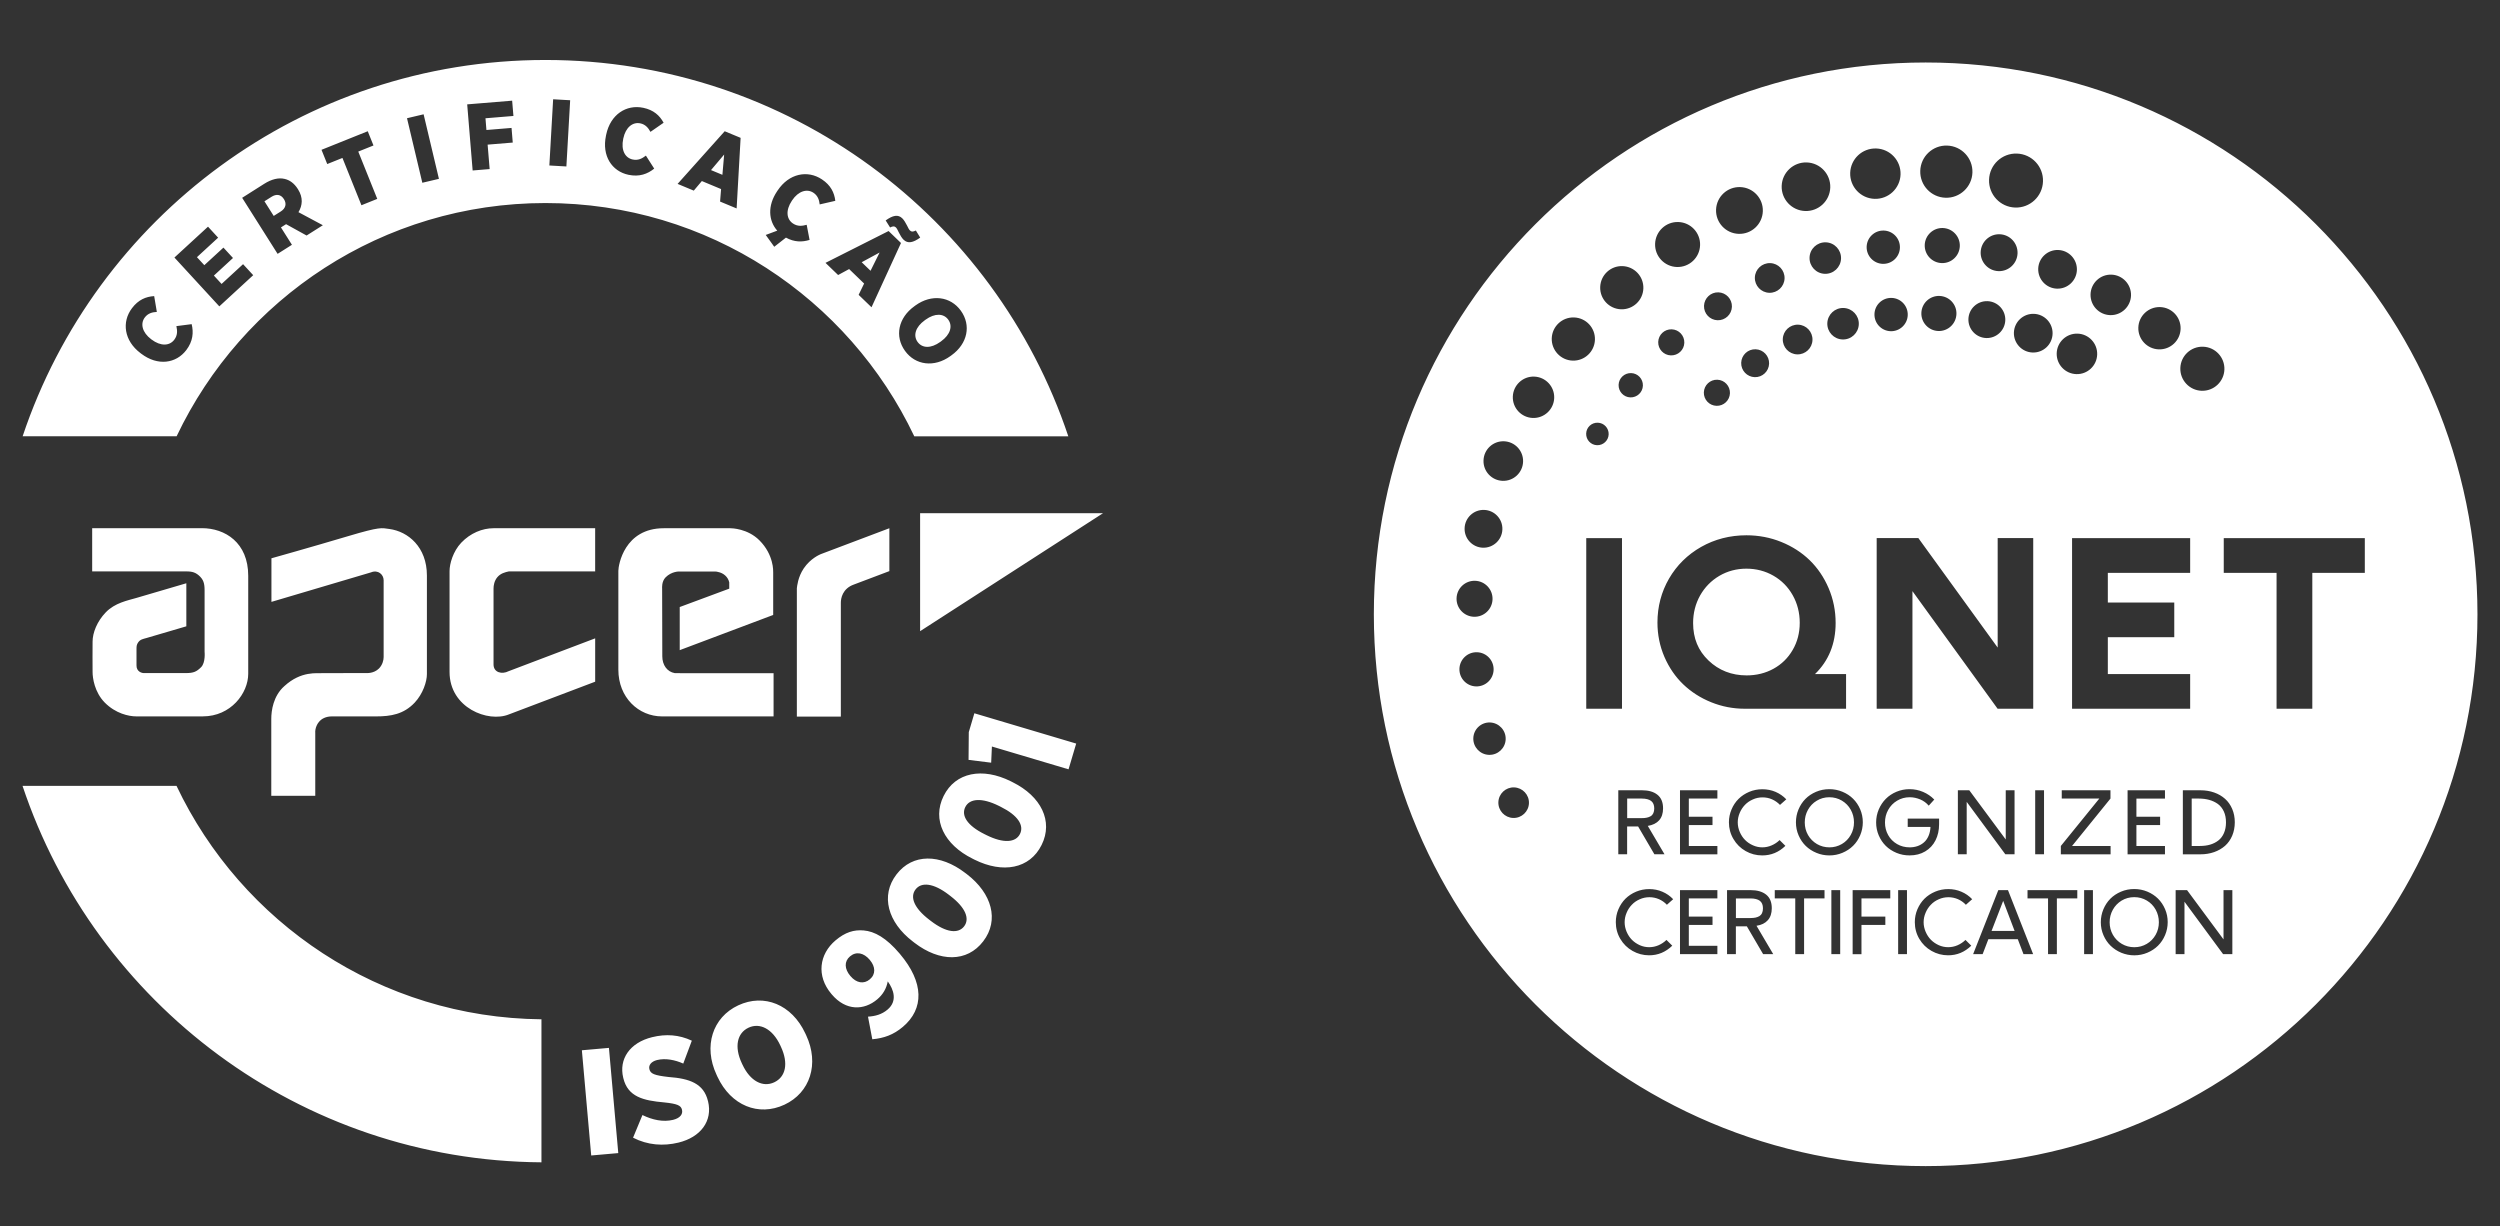 <?xml version="1.0" encoding="utf-8"?>
<!-- Generator: Adobe Illustrator 14.0.0, SVG Export Plug-In . SVG Version: 6.00 Build 43363)  -->
<!DOCTYPE svg PUBLIC "-//W3C//DTD SVG 1.1//EN" "http://www.w3.org/Graphics/SVG/1.1/DTD/svg11.dtd">
<svg version="1.1" id="Layer_1" xmlns="http://www.w3.org/2000/svg" xmlns:xlink="http://www.w3.org/1999/xlink" x="0px" y="0px"
	 width="118.334px" height="58.035px" viewBox="0 0 118.334 58.035" enable-background="new 0 0 118.334 58.035"
	 xml:space="preserve">
<rect x="0" y="0" width="118.334" height="58.035" fill="#333333" stroke="none"/>
<path fill="#FFFFFF" d="M13.442,9.43l-0.005-0.007c-0.144-0.228-0.36-0.25-0.587-0.106l-0.333,0.211l0.439,0.693l0.337-0.213
	C13.524,9.861,13.576,9.643,13.442,9.43z M94.268,44.063h1.09l-0.54-1.422L94.268,44.063z M101.615,42.625
	c-0.18-0.107-0.377-0.16-0.595-0.16c-0.217,0-0.415,0.055-0.595,0.162c-0.179,0.109-0.318,0.254-0.418,0.436
	c-0.101,0.182-0.15,0.379-0.15,0.592c0,0.217,0.052,0.414,0.155,0.596c0.104,0.18,0.244,0.322,0.424,0.428
	c0.179,0.104,0.375,0.156,0.588,0.156c0.215,0,0.411-0.053,0.59-0.158s0.318-0.248,0.421-0.43c0.102-0.18,0.152-0.379,0.152-0.594
	s-0.051-0.414-0.151-0.596C101.935,42.875,101.794,42.73,101.615,42.625z M43.432,16.184c0.221,0.306,0.633,0.318,1.073,0.001
	l0.04-0.029c0.44-0.317,0.558-0.722,0.34-1.024c-0.217-0.302-0.632-0.318-1.073-0.001l-0.04,0.029
	C43.332,15.477,43.214,15.881,43.432,16.184z M82.675,31.969c0.462,0,0.891-0.105,1.272-0.315c0.38-0.208,0.686-0.507,0.906-0.888
	c0.223-0.38,0.335-0.813,0.335-1.287c0-0.475-0.112-0.914-0.333-1.306c-0.22-0.391-0.526-0.701-0.911-0.922s-0.815-0.334-1.28-0.334
	c-0.467,0-0.898,0.115-1.283,0.341c-0.385,0.227-0.69,0.54-0.91,0.93c-0.219,0.392-0.33,0.83-0.33,1.301
	c0,0.726,0.239,1.307,0.731,1.777C81.36,31.732,81.966,31.969,82.675,31.969z M41.206,12.817l0.429-0.864l-0.848,0.459
	L41.206,12.817z M91.148,2.958c-14.426,0-26.119,11.694-26.119,26.119s11.693,26.119,26.119,26.119
	c14.425,0,26.119-11.693,26.119-26.119S105.573,2.958,91.148,2.958z M104.28,16.411c0.576,0.019,1.027,0.501,1.009,1.077
	s-0.501,1.028-1.077,1.009c-0.576-0.019-1.027-0.501-1.009-1.077S103.704,16.392,104.28,16.411z M102.916,28.52v1.64h-3.145v1.747
	h3.897v1.64h-5.59v-8.076h5.59v1.645h-3.897v1.404H102.916z M102.246,38.658v0.395h-1.122v0.99h1.352v0.395h-1.77v-3.031h1.77v0.393
	h-1.352v0.859H102.246z M97.59,37.799v-0.393h2.306v0.393l-1.818,2.244h1.824v0.395h-2.355v-0.395l1.821-2.244H97.59z
	 M102.248,14.535c0.553,0.019,0.986,0.48,0.968,1.034c-0.018,0.552-0.48,0.986-1.033,0.968c-0.552-0.018-0.985-0.48-0.968-1.033
	S101.695,14.518,102.248,14.535z M99.942,13c0.528,0.017,0.943,0.46,0.927,0.989c-0.018,0.529-0.46,0.944-0.989,0.927
	s-0.944-0.46-0.927-0.989C98.97,13.398,99.413,12.982,99.942,13z M99.267,16.781c-0.017,0.53-0.46,0.944-0.988,0.927
	c-0.53-0.017-0.945-0.46-0.928-0.989c0.018-0.529,0.46-0.944,0.989-0.927S99.284,16.252,99.267,16.781z M97.421,11.833
	c0.506,0.017,0.902,0.439,0.886,0.945c-0.016,0.505-0.439,0.902-0.945,0.885c-0.505-0.016-0.901-0.439-0.886-0.945
	C96.492,12.214,96.916,11.817,97.421,11.833z M96.211,16.686c-0.505-0.017-0.901-0.439-0.886-0.945
	c0.017-0.505,0.44-0.902,0.945-0.886c0.506,0.017,0.902,0.44,0.886,0.945C97.14,16.306,96.717,16.702,96.211,16.686z M96.751,37.406
	v3.031h-0.418v-3.031H96.751z M95.467,7.269c0.706,0.023,1.259,0.613,1.235,1.319c-0.022,0.706-0.613,1.259-1.318,1.236
	s-1.259-0.614-1.235-1.319C94.171,7.799,94.762,7.246,95.467,7.269z M94.653,11.088c0.482,0.016,0.86,0.419,0.845,0.901
	c-0.016,0.482-0.419,0.86-0.901,0.845c-0.482-0.016-0.86-0.419-0.845-0.901C93.769,11.451,94.172,11.072,94.653,11.088z
	 M94.073,14.255c0.482,0.016,0.86,0.419,0.845,0.901c-0.016,0.482-0.42,0.86-0.901,0.845c-0.482-0.016-0.86-0.419-0.845-0.901
	C93.188,14.618,93.591,14.24,94.073,14.255z M92.167,6.891c0.682,0.022,1.217,0.593,1.195,1.275
	c-0.022,0.682-0.594,1.216-1.275,1.194s-1.217-0.593-1.194-1.275C90.914,7.403,91.485,6.868,92.167,6.891z M91.908,12.453
	c-0.459-0.015-0.818-0.399-0.804-0.857c0.016-0.458,0.399-0.818,0.857-0.803c0.459,0.015,0.818,0.398,0.804,0.857
	C92.75,12.108,92.367,12.468,91.908,12.453z M92.605,14.864c-0.015,0.459-0.398,0.819-0.857,0.804
	c-0.458-0.015-0.818-0.399-0.803-0.857c0.015-0.458,0.398-0.818,0.857-0.803C92.261,14.022,92.621,14.406,92.605,14.864z
	 M94.557,30.652v-5.182h1.683v8.076h-1.687l-4.03-5.565v5.565H88.83v-8.076h1.973L94.557,30.652z M95.356,37.406v3.031H94.92
	l-1.829-2.482v2.482h-0.418v-3.031h0.54l1.726,2.33v-2.33H95.356z M90.3,14.915c-0.014,0.435-0.378,0.776-0.813,0.762
	c-0.435-0.015-0.776-0.379-0.762-0.814s0.378-0.776,0.813-0.762C89.973,14.115,90.314,14.479,90.3,14.915z M88.355,11.676
	c0.015-0.435,0.378-0.777,0.813-0.763c0.436,0.015,0.776,0.378,0.762,0.814c-0.014,0.435-0.378,0.776-0.813,0.762
	C88.683,12.475,88.341,12.11,88.355,11.676z M88.807,7.028c0.658,0.021,1.175,0.573,1.153,1.231s-0.572,1.175-1.23,1.153
	c-0.659-0.021-1.175-0.572-1.154-1.231C87.598,7.523,88.148,7.007,88.807,7.028z M87.984,15.347
	c-0.014,0.412-0.357,0.735-0.77,0.721c-0.411-0.013-0.734-0.357-0.721-0.769c0.014-0.412,0.357-0.735,0.77-0.721
	S87.998,14.936,87.984,15.347z M87.143,12.24c-0.014,0.412-0.357,0.734-0.77,0.721c-0.411-0.014-0.734-0.358-0.721-0.77
	s0.357-0.734,0.77-0.721C86.834,11.484,87.156,11.829,87.143,12.24z M85.791,16.094c-0.012,0.388-0.337,0.692-0.725,0.68
	c-0.389-0.013-0.692-0.337-0.68-0.726s0.338-0.692,0.726-0.68S85.805,15.706,85.791,16.094z M85.521,7.689
	c0.635,0.021,1.133,0.552,1.112,1.187c-0.021,0.635-0.552,1.133-1.188,1.112c-0.635-0.021-1.133-0.552-1.112-1.187
	C84.354,8.167,84.886,7.668,85.521,7.689z M84.47,13.179c-0.013,0.388-0.337,0.692-0.726,0.68c-0.388-0.013-0.692-0.337-0.68-0.725
	c0.013-0.388,0.338-0.692,0.726-0.68S84.482,12.791,84.47,13.179z M83.738,17.214c-0.013,0.364-0.317,0.65-0.682,0.638
	c-0.364-0.012-0.65-0.317-0.639-0.681c0.012-0.365,0.317-0.651,0.682-0.639C83.464,16.544,83.75,16.85,83.738,17.214z M82.371,8.855
	c0.611,0.02,1.091,0.532,1.07,1.143c-0.02,0.611-0.531,1.091-1.143,1.071c-0.611-0.02-1.091-0.532-1.071-1.143
	C81.248,9.314,81.76,8.835,82.371,8.855z M81.339,13.838c0.364,0.012,0.65,0.317,0.639,0.682c-0.012,0.364-0.317,0.65-0.682,0.638
	s-0.65-0.317-0.639-0.682C80.67,14.112,80.975,13.826,81.339,13.838z M81.287,17.974c0.341,0.011,0.608,0.297,0.598,0.638
	c-0.012,0.341-0.297,0.608-0.638,0.597c-0.341-0.011-0.608-0.296-0.598-0.637C80.661,18.23,80.946,17.962,81.287,17.974z
	 M82.664,25.337c0.579,0,1.135,0.106,1.651,0.316c0.517,0.209,0.969,0.5,1.345,0.865c0.375,0.365,0.677,0.81,0.896,1.324
	c0.22,0.514,0.331,1.068,0.331,1.646c0,0.979-0.328,1.791-0.978,2.419h1.472v1.64h-4.798c-0.551,0-1.086-0.104-1.59-0.309
	c-0.503-0.203-0.946-0.488-1.318-0.844s-0.672-0.793-0.892-1.3c-0.219-0.507-0.33-1.054-0.33-1.627c0-0.752,0.185-1.452,0.549-2.081
	c0.365-0.629,0.876-1.133,1.52-1.499C81.164,25.523,81.886,25.337,82.664,25.337z M82.35,39.381c0.063,0.146,0.146,0.273,0.25,0.377
	c0.105,0.107,0.229,0.191,0.372,0.254c0.143,0.064,0.29,0.096,0.443,0.096c0.155,0,0.303-0.031,0.445-0.094
	c0.142-0.061,0.267-0.145,0.375-0.25l0.274,0.273c-0.312,0.303-0.676,0.453-1.095,0.453c-0.282,0-0.545-0.068-0.785-0.205
	c-0.242-0.137-0.435-0.326-0.577-0.568c-0.144-0.24-0.216-0.506-0.216-0.795c0-0.213,0.042-0.416,0.124-0.609s0.193-0.361,0.334-0.5
	s0.308-0.25,0.503-0.332s0.402-0.123,0.621-0.123c0.222,0,0.43,0.041,0.623,0.123c0.194,0.084,0.364,0.201,0.511,0.354l-0.298,0.264
	c-0.109-0.113-0.235-0.201-0.378-0.264s-0.293-0.092-0.45-0.092c-0.159,0-0.313,0.031-0.458,0.098
	c-0.146,0.064-0.271,0.15-0.374,0.258c-0.104,0.109-0.187,0.234-0.247,0.379c-0.062,0.146-0.093,0.295-0.093,0.449
	C82.255,39.082,82.286,39.234,82.35,39.381z M77.715,37.406c0.312,0,0.557,0.068,0.735,0.211c0.179,0.141,0.269,0.355,0.269,0.646
	c0,0.238-0.063,0.428-0.187,0.566s-0.303,0.227-0.536,0.264l0.792,1.344h-0.479l-0.771-1.318h-0.52v1.318h-0.418v-3.031H77.715z
	 M77.17,18.81c-0.317-0.01-0.566-0.276-0.556-0.594c0.011-0.317,0.276-0.566,0.594-0.556s0.566,0.276,0.556,0.594
	C77.754,18.571,77.487,18.82,77.17,18.81z M78.489,16.185c0.012-0.341,0.297-0.608,0.638-0.597c0.341,0.011,0.608,0.296,0.598,0.637
	s-0.297,0.608-0.638,0.597S78.479,16.526,78.489,16.185z M79.441,10.509c0.589,0.019,1.05,0.511,1.03,1.099s-0.511,1.049-1.099,1.03
	c-0.588-0.019-1.05-0.511-1.03-1.099C78.362,10.951,78.854,10.49,79.441,10.509z M76.798,12.596
	c0.564,0.019,1.007,0.491,0.988,1.055c-0.018,0.564-0.49,1.007-1.055,0.989s-1.007-0.491-0.988-1.055
	C75.762,13.02,76.233,12.577,76.798,12.596z M71.187,20.887c0.518,0.017,0.923,0.45,0.906,0.967
	c-0.017,0.517-0.45,0.923-0.967,0.906c-0.518-0.017-0.924-0.45-0.906-0.967C70.236,21.275,70.669,20.87,71.187,20.887z
	 M70.249,24.136c0.493,0.016,0.881,0.429,0.864,0.923c-0.016,0.494-0.43,0.881-0.923,0.866c-0.494-0.016-0.882-0.43-0.865-0.923
	C69.341,24.507,69.755,24.12,70.249,24.136z M69.823,27.491c0.471,0.015,0.839,0.409,0.824,0.879
	c-0.016,0.47-0.409,0.839-0.88,0.824c-0.47-0.016-0.839-0.409-0.823-0.879C68.959,27.845,69.353,27.476,69.823,27.491z
	 M69.08,31.654c0.015-0.446,0.389-0.797,0.835-0.781c0.447,0.014,0.797,0.388,0.783,0.834c-0.015,0.447-0.389,0.797-0.836,0.783
	C69.416,32.477,69.065,32.102,69.08,31.654z M69.737,34.939c0.014-0.424,0.368-0.756,0.791-0.742
	c0.423,0.016,0.755,0.369,0.741,0.793c-0.014,0.422-0.368,0.754-0.791,0.74S69.724,35.363,69.737,34.939z M71.623,38.717
	c-0.399-0.014-0.713-0.348-0.7-0.748c0.013-0.398,0.348-0.713,0.747-0.699s0.714,0.348,0.701,0.748
	C72.357,38.416,72.023,38.73,71.623,38.717z M72.555,19.784c-0.541-0.018-0.966-0.47-0.948-1.011
	c0.019-0.541,0.471-0.965,1.012-0.947s0.965,0.47,0.947,1.011C73.548,19.377,73.095,19.801,72.555,19.784z M73.45,16.014
	c0.019-0.564,0.491-1.007,1.055-0.988c0.565,0.019,1.008,0.49,0.989,1.055c-0.019,0.565-0.491,1.007-1.055,0.989
	C73.875,17.051,73.432,16.578,73.45,16.014z M75.629,20.008c0.294,0.009,0.524,0.255,0.515,0.55c-0.01,0.293-0.256,0.524-0.55,0.515
	s-0.524-0.256-0.515-0.55S75.334,19.998,75.629,20.008z M75.083,25.471h1.692v8.076h-1.692V25.471z M76.995,44.107
	c0.063,0.146,0.146,0.273,0.251,0.379s0.229,0.189,0.371,0.254c0.143,0.063,0.29,0.094,0.443,0.094c0.155,0,0.304-0.031,0.445-0.092
	c0.142-0.063,0.267-0.146,0.375-0.252l0.274,0.273c-0.312,0.303-0.676,0.455-1.095,0.455c-0.282,0-0.544-0.07-0.785-0.207
	c-0.242-0.137-0.434-0.326-0.577-0.566c-0.144-0.242-0.215-0.508-0.215-0.797c0-0.213,0.041-0.416,0.123-0.609
	c0.083-0.193,0.194-0.359,0.334-0.5c0.141-0.139,0.309-0.25,0.504-0.332s0.402-0.123,0.62-0.123c0.222,0,0.43,0.041,0.623,0.125
	c0.194,0.082,0.364,0.199,0.511,0.354L78.9,42.826c-0.108-0.115-0.235-0.203-0.378-0.266c-0.143-0.061-0.292-0.092-0.449-0.092
	c-0.16,0-0.313,0.033-0.459,0.098c-0.146,0.064-0.271,0.15-0.374,0.26c-0.104,0.107-0.187,0.232-0.247,0.379
	c-0.062,0.145-0.093,0.293-0.093,0.449S76.933,43.961,76.995,44.107z M79.52,37.406h1.77v0.393h-1.352v0.859h1.121v0.395h-1.121
	v0.99h1.352v0.395h-1.77V37.406z M81.29,42.525h-1.352v0.861h1.122v0.393h-1.122v0.99h1.352v0.395h-1.77v-3.031h1.77V42.525z
	 M83.456,45.164l-0.771-1.318h-0.52v1.318h-0.418v-3.031h1.114c0.312,0,0.557,0.07,0.735,0.211s0.269,0.355,0.269,0.646
	c0,0.238-0.063,0.428-0.187,0.566c-0.124,0.141-0.303,0.229-0.536,0.264l0.792,1.344H83.456z M86.362,42.525h-0.968v2.639h-0.418
	v-2.639h-0.97v-0.393h2.355V42.525z M87.103,45.164h-0.418v-3.031h0.418V45.164z M86.593,40.49c-0.215,0-0.42-0.039-0.614-0.121
	c-0.195-0.08-0.363-0.189-0.506-0.328c-0.142-0.139-0.255-0.305-0.339-0.5c-0.084-0.193-0.126-0.398-0.126-0.617
	c0-0.213,0.04-0.416,0.121-0.609c0.08-0.193,0.19-0.359,0.329-0.5s0.307-0.252,0.503-0.336c0.197-0.084,0.406-0.125,0.628-0.125
	c0.218,0,0.426,0.041,0.621,0.123c0.196,0.082,0.364,0.191,0.505,0.332c0.141,0.139,0.252,0.305,0.335,0.498
	c0.082,0.193,0.124,0.398,0.124,0.613s-0.042,0.42-0.124,0.615c-0.083,0.193-0.194,0.361-0.336,0.5
	c-0.142,0.141-0.31,0.25-0.505,0.332S86.809,40.49,86.593,40.49z M89.474,42.525h-1.364v0.861h1.13v0.393h-1.13v1.385h-0.418v-3.031
	h1.782V42.525z M90.264,45.164h-0.418v-3.031h0.418V45.164z M89.767,40.369c-0.196-0.082-0.364-0.191-0.505-0.33
	s-0.253-0.305-0.335-0.498c-0.082-0.191-0.123-0.396-0.123-0.611c0-0.217,0.042-0.422,0.124-0.617
	c0.083-0.193,0.194-0.361,0.335-0.502c0.14-0.141,0.308-0.252,0.503-0.334s0.401-0.123,0.619-0.123c0.224,0,0.438,0.043,0.64,0.129
	s0.38,0.207,0.531,0.363l-0.262,0.289c-0.11-0.131-0.246-0.229-0.406-0.297c-0.161-0.066-0.325-0.102-0.495-0.102
	c-0.217,0-0.415,0.055-0.595,0.162s-0.321,0.252-0.423,0.436c-0.102,0.182-0.152,0.383-0.152,0.6c0,0.215,0.05,0.412,0.15,0.592
	s0.24,0.32,0.42,0.426c0.179,0.104,0.379,0.156,0.6,0.156c0.132,0,0.255-0.02,0.369-0.059s0.216-0.098,0.305-0.176
	c0.089-0.076,0.161-0.178,0.216-0.303s0.086-0.268,0.094-0.428h-1.078v-0.395h1.485v0.264c0,0.287-0.056,0.541-0.169,0.764
	c-0.113,0.225-0.276,0.398-0.489,0.525c-0.212,0.127-0.458,0.189-0.736,0.189C90.17,40.49,89.963,40.451,89.767,40.369z
	 M91.148,44.107c0.063,0.146,0.146,0.273,0.251,0.379s0.229,0.189,0.371,0.254c0.143,0.063,0.291,0.094,0.443,0.094
	c0.155,0,0.304-0.031,0.445-0.092c0.142-0.063,0.268-0.146,0.375-0.252l0.274,0.273c-0.311,0.303-0.676,0.455-1.095,0.455
	c-0.282,0-0.544-0.07-0.785-0.207c-0.242-0.137-0.434-0.326-0.577-0.566c-0.144-0.242-0.215-0.508-0.215-0.797
	c0-0.213,0.041-0.416,0.123-0.609c0.083-0.193,0.194-0.359,0.334-0.5c0.141-0.139,0.309-0.25,0.504-0.332s0.402-0.123,0.62-0.123
	c0.222,0,0.43,0.041,0.623,0.125c0.194,0.082,0.364,0.199,0.511,0.354l-0.298,0.264c-0.108-0.115-0.234-0.203-0.377-0.266
	c-0.143-0.061-0.293-0.092-0.45-0.092c-0.16,0-0.313,0.033-0.459,0.098c-0.146,0.064-0.271,0.15-0.374,0.26
	c-0.104,0.107-0.186,0.232-0.247,0.379c-0.062,0.145-0.093,0.293-0.093,0.449S91.086,43.961,91.148,44.107z M95.779,45.164
	l-0.27-0.709h-1.392l-0.272,0.709h-0.45l1.192-3.031h0.458l1.191,3.031H95.779z M98.327,42.525h-0.968v2.639h-0.418v-2.639h-0.971
	v-0.393h2.356V42.525z M99.066,45.164h-0.417v-3.031h0.417V45.164z M102.481,44.262c-0.083,0.195-0.194,0.361-0.336,0.502
	c-0.141,0.139-0.309,0.25-0.504,0.332s-0.401,0.123-0.617,0.123c-0.214,0-0.419-0.041-0.614-0.121
	c-0.194-0.082-0.362-0.191-0.505-0.33s-0.256-0.305-0.34-0.5c-0.084-0.193-0.126-0.398-0.126-0.615c0-0.215,0.041-0.418,0.121-0.611
	c0.081-0.193,0.19-0.359,0.329-0.5c0.14-0.141,0.307-0.252,0.504-0.336c0.196-0.084,0.405-0.125,0.627-0.125
	c0.219,0,0.426,0.041,0.622,0.123c0.195,0.082,0.364,0.193,0.505,0.332c0.14,0.139,0.251,0.305,0.334,0.498s0.124,0.398,0.124,0.613
	S102.564,44.066,102.481,44.262z M105.665,45.164h-0.437l-1.829-2.482v2.482h-0.418v-3.031h0.54l1.726,2.332v-2.332h0.418V45.164z
	 M105.658,39.557c-0.082,0.191-0.194,0.35-0.339,0.479c-0.146,0.127-0.317,0.227-0.517,0.297s-0.415,0.105-0.648,0.105h-0.832
	v-3.031h0.836c0.231,0,0.447,0.035,0.646,0.105c0.199,0.07,0.37,0.17,0.515,0.299c0.144,0.127,0.257,0.287,0.339,0.479
	s0.123,0.402,0.123,0.635C105.78,39.154,105.739,39.365,105.658,39.557z M109.45,27.116v6.431h-1.692v-6.431h-2.5v-1.645h6.677
	v1.645H109.45z M77.948,38.703c0.068-0.014,0.13-0.037,0.185-0.07s0.096-0.08,0.124-0.141c0.029-0.061,0.044-0.137,0.044-0.225
	c0-0.162-0.05-0.279-0.147-0.355c-0.098-0.074-0.245-0.113-0.443-0.113h-0.691v0.926h0.691
	C77.801,38.725,77.881,38.719,77.948,38.703z M104.978,38.053c-0.121-0.086-0.257-0.15-0.405-0.191
	c-0.149-0.041-0.313-0.063-0.492-0.063h-0.34v2.244h0.39c0.176,0,0.338-0.021,0.484-0.064s0.276-0.109,0.389-0.197
	c0.113-0.088,0.201-0.205,0.264-0.35c0.063-0.145,0.096-0.313,0.096-0.504c0-0.199-0.034-0.373-0.103-0.521
	C105.192,38.258,105.098,38.141,104.978,38.053z M34.277,7.314l-0.622,0.737l0.539,0.224L34.277,7.314z M47.939,37.029l-0.096-0.049
	c-1.337-0.664-2.618-0.43-3.177,0.695c-0.563,1.133,0.034,2.307,1.365,2.967l0.096,0.049c1.337,0.664,2.614,0.438,3.176-0.695
	C49.867,38.865,49.27,37.689,47.939,37.029z M48.28,39.473c-0.203,0.408-0.772,0.461-1.59,0.055l-0.09-0.045
	c-0.819-0.406-1.11-0.879-0.91-1.281c0.2-0.404,0.772-0.463,1.591-0.057l0.089,0.045C48.183,38.594,48.481,39.068,48.28,39.473z
	 M45.769,41.381l-0.085-0.064c-1.185-0.908-2.486-0.926-3.25,0.072c-0.77,1.004-0.409,2.271,0.771,3.174l0.085,0.066
	c1.185,0.908,2.482,0.93,3.25-0.074C47.309,43.553,46.948,42.285,45.769,41.381z M45.636,43.846
	c-0.278,0.361-0.846,0.305-1.572-0.252l-0.08-0.061c-0.726-0.557-0.921-1.076-0.647-1.434s0.846-0.305,1.572,0.252l0.079,0.061
	C45.708,42.965,45.909,43.488,45.636,43.846z M45.856,34.654l-0.011,1.314l1.071,0.133l0.034-0.766l3.628,1.08l0.362-1.219
	l-4.82-1.434L45.856,34.654z M42.587,45.141c-0.641-0.758-1.194-1.057-1.707-1.1c-0.463-0.039-0.874,0.084-1.332,0.471
	c-0.769,0.65-0.917,1.682-0.197,2.533l0.018,0.021c0.674,0.797,1.533,0.762,2.155,0.236c0.267-0.227,0.433-0.506,0.497-0.85
	c0.282,0.389,0.469,0.932-0.011,1.336c-0.267,0.227-0.579,0.313-0.925,0.334l0.204,1.07c0.547-0.049,1.001-0.209,1.448-0.588
	c1.009-0.854,1.002-2.1-0.137-3.447L42.587,45.141z M41.172,46.355c-0.284,0.24-0.638,0.176-0.915-0.152l-0.009-0.01
	c-0.277-0.328-0.297-0.684-0.014-0.924c0.295-0.25,0.653-0.168,0.93,0.158l0.009,0.012C41.44,45.756,41.461,46.111,41.172,46.355z
	 M38.114,48.906c-0.635-1.359-1.947-1.891-3.17-1.32c-1.217,0.568-1.659,1.934-1.027,3.287l0.045,0.098
	c0.634,1.359,1.946,1.889,3.169,1.318c1.217-0.568,1.659-1.934,1.028-3.287L38.114,48.906z M36.645,51.23
	c-0.537,0.252-1.136-0.053-1.501-0.836l-0.033-0.07c-0.366-0.783-0.217-1.428,0.32-1.68c0.537-0.25,1.136,0.053,1.502,0.836
	l0.033,0.072C37.331,50.336,37.189,50.977,36.645,51.23z M83.404,43.219c0.029-0.061,0.043-0.137,0.043-0.225
	c0-0.162-0.049-0.279-0.146-0.355c-0.098-0.074-0.246-0.113-0.443-0.113h-0.691v0.928h0.691c0.091,0,0.171-0.008,0.238-0.021
	c0.068-0.016,0.129-0.039,0.184-0.07C83.334,43.328,83.376,43.281,83.404,43.219z M43.552,29.876l8.658-5.584h-8.658V29.876z
	 M33.509,52.111c-0.201-0.826-0.869-1.061-1.865-1.133c-0.673-0.078-0.853-0.152-0.905-0.367l-0.002-0.008
	c-0.044-0.18,0.082-0.357,0.366-0.428c0.396-0.096,0.844-0.008,1.239,0.168l0.405-1.084c-0.606-0.285-1.227-0.326-1.878-0.166
	c-1.062,0.26-1.584,1.041-1.369,1.922l0.005,0.021c0.215,0.881,0.941,1.057,1.934,1.145c0.618,0.063,0.793,0.145,0.84,0.34
	l0.002,0.008c0.051,0.207-0.087,0.395-0.42,0.477c-0.472,0.115-0.977,0.004-1.452-0.227l-0.444,1.072
	c0.689,0.354,1.43,0.408,2.152,0.232c1.041-0.254,1.627-1.016,1.397-1.959L33.509,52.111z M87.604,38.33
	c-0.101-0.182-0.241-0.326-0.421-0.434c-0.179-0.105-0.377-0.16-0.594-0.16c-0.218,0-0.416,0.055-0.595,0.164
	c-0.18,0.107-0.318,0.254-0.419,0.436c-0.1,0.182-0.149,0.379-0.149,0.592c0,0.217,0.051,0.414,0.154,0.596
	c0.104,0.18,0.245,0.322,0.424,0.428c0.18,0.104,0.376,0.156,0.589,0.156c0.214,0,0.41-0.053,0.59-0.158
	c0.178-0.105,0.318-0.248,0.42-0.43c0.103-0.182,0.153-0.379,0.153-0.596C87.756,38.709,87.705,38.512,87.604,38.33z M38.044,26.904
	c-0.281,0.419-0.313,0.849-0.326,0.938v6.078H39.8v-5.388c-0.001-0.202,0.071-0.672,0.623-0.866l1.674-0.633v-2.03l-3.245,1.226
	C38.811,26.248,38.368,26.424,38.044,26.904z M31.338,33.91h5.278v-2.046h-4.369l-0.309-0.003c-0.359-0.062-0.589-0.381-0.589-0.795
	l-0.008-3.228c0,0-0.031-0.313,0.165-0.511c0.281-0.285,0.645-0.278,0.649-0.275h1.685c0.051,0,0.099,0.005,0.148,0.021
	c0.253,0.049,0.471,0.229,0.53,0.493v0.297l-2.344,0.87v2.041l4.424-1.666v-2.007c0-0.068,0.035-0.839-0.652-1.525
	c-0.558-0.559-1.314-0.573-1.376-0.573h-3.151c-1.87,0-2.15,1.749-2.15,2.016v4.677C29.267,33.016,30.226,33.91,31.338,33.91z
	 M23.54,27.322c0.155-0.184,0.37-0.239,0.554-0.277l4.077,0.003v-2.045h-4.813c-0.522,0-1.093,0.229-1.527,0.687
	c-0.385,0.408-0.552,0.992-0.552,1.342v4.774c0,1.701,1.829,2.412,2.812,2.008l4.081-1.547v-2.052l-4.101,1.556
	c-0.309,0.16-0.71,0.065-0.71-0.32v-3.59C23.359,27.715,23.397,27.493,23.54,27.322z M25.818,9.611
	c7.707,0,14.358,4.513,17.458,11.041h7.291C47.105,10.3,37.333,2.839,25.818,2.839c-11.514,0-21.287,7.46-24.747,17.812H8.36
	C11.461,14.124,18.112,9.611,25.818,9.611z M40.642,13.956l0.26-0.535l-0.71-0.685l-0.521,0.282l-0.597-0.576l2.986-1.506
	l0.587,0.566l-1.395,3.042L40.642,13.956z M45.481,14.708c0.495,0.688,0.321,1.559-0.443,2.109l-0.055,0.04
	c-0.761,0.548-1.655,0.435-2.147-0.25c-0.495-0.688-0.321-1.56,0.443-2.11l0.054-0.04C44.094,13.91,44.988,14.023,45.481,14.708z
	 M42.706,10.332c0.09,0.087,0.159,0.216,0.228,0.345c0.053,0.113,0.095,0.192,0.138,0.232c0.077,0.075,0.15,0.064,0.279,0.001
	l0.206,0.336c-0.344,0.247-0.588,0.292-0.785,0.103c-0.094-0.09-0.159-0.216-0.225-0.342c-0.056-0.116-0.096-0.198-0.141-0.242
	c-0.074-0.072-0.15-0.058-0.275,0.002l-0.209-0.333C42.266,10.187,42.509,10.142,42.706,10.332z M36.778,9.061l0.03-0.045
	c0.538-0.806,1.415-0.981,2.101-0.523c0.411,0.274,0.583,0.621,0.629,1.013l-0.739,0.17c-0.022-0.209-0.09-0.416-0.295-0.552
	c-0.306-0.204-0.715-0.083-1.011,0.36l-0.01,0.015c-0.311,0.466-0.251,0.878,0.051,1.08c0.224,0.149,0.438,0.12,0.649,0.061
	l0.137,0.716c-0.354,0.11-0.725,0.109-1.118-0.109l-0.554,0.434l-0.403-0.56l0.545-0.203C36.372,10.445,36.325,9.74,36.778,9.061z
	 M34.303,6.212l0.753,0.313l-0.189,3.341l-0.783-0.325l0.047-0.592L33.221,8.57l-0.382,0.453l-0.766-0.319L34.303,6.212z
	 M28.683,6.422l0.011-0.053c0.2-0.948,0.949-1.436,1.757-1.266c0.483,0.102,0.772,0.36,0.96,0.707l-0.623,0.432
	c-0.099-0.186-0.238-0.353-0.479-0.403c-0.36-0.076-0.695,0.188-0.805,0.71L29.5,6.566c-0.116,0.549,0.092,0.909,0.448,0.984
	c0.263,0.056,0.451-0.051,0.625-0.184l0.393,0.615c-0.315,0.254-0.704,0.401-1.217,0.293C28.963,8.108,28.481,7.378,28.683,6.422z
	 M26.182,4.699l0.806,0.046l-0.179,3.134l-0.806-0.046L26.182,4.699z M24.242,4.765l0.06,0.724l-1.323,0.109l0.045,0.555
	l1.189-0.098l0.057,0.693l-1.189,0.098l0.096,1.157l-0.805,0.066L22.114,4.94L24.242,4.765z M20.051,5.41l0.725,3.055L19.99,8.651
	l-0.725-3.055L20.051,5.41z M17.407,6.212l0.271,0.674l-0.72,0.289l0.899,2.239l-0.749,0.301l-0.899-2.239l-0.72,0.289l-0.271-0.674
	L17.407,6.212z M12.504,8.702c0.356-0.226,0.685-0.301,0.966-0.234c0.241,0.054,0.454,0.206,0.625,0.475l0.012,0.019
	c0.249,0.395,0.211,0.763,0.02,1.081l1.155,0.618l-0.77,0.487l-0.971-0.537l-0.243,0.153l0.52,0.823l-0.678,0.429l-1.678-2.653
	L12.504,8.702z M9.846,10.729l0.479,0.521l-1.003,0.923l0.349,0.379l0.905-0.832l0.452,0.492l-0.904,0.832l0.364,0.396l1.017-0.936
	l0.48,0.521l-1.604,1.476l-2.125-2.311L9.846,10.729z M6.689,16.745l-0.043-0.033c-0.772-0.585-0.895-1.471-0.396-2.128
	c0.298-0.394,0.654-0.545,1.048-0.568l0.126,0.748c-0.21,0.01-0.42,0.064-0.569,0.261c-0.222,0.293-0.126,0.709,0.299,1.031
	l0.014,0.011c0.447,0.338,0.862,0.303,1.081,0.014c0.163-0.214,0.146-0.43,0.1-0.645l0.723-0.093
	c0.096,0.394,0.063,0.808-0.253,1.226C8.334,17.208,7.468,17.334,6.689,16.745z M15.704,33.91h2.094c0.701,0,1.307-0.1,1.827-0.648
	c0.395-0.418,0.582-1.002,0.582-1.352v-4.67c0-1.345-0.888-2.083-1.778-2.202c-0.376-0.051-0.422-0.116-1.948,0.339
	c-1.75,0.521-3.633,1.049-3.633,1.049v2.063l4.714-1.397c0.337-0.139,0.597,0.108,0.597,0.372v3.64c0,0.146-0.057,0.373-0.222,0.539
	c-0.246,0.246-0.59,0.215-0.59,0.215l-2.081,0.004c-0.242,0.023-1.001-0.125-1.809,0.617c-0.523,0.463-0.616,1.158-0.616,1.551
	v3.639h2.082v-2.965c-0.02-0.24,0.103-0.469,0.214-0.58C15.231,34.029,15.418,33.91,15.704,33.91z M27.542,49.713l0.442,4.98
	l1.281-0.113l-0.442-4.98L27.542,49.713z M6.543,30.403c0.097-0.14,0.233-0.158,0.387-0.202l1.89-0.555v-2.038l-2.359,0.693
	c-0.424,0.125-1.022,0.232-1.458,0.687c-0.41,0.427-0.621,0.964-0.621,1.386c-0.007,0,0,1.436,0,1.436
	c0,0.281,0.091,0.949,0.572,1.441c0.516,0.525,1.146,0.658,1.494,0.658h3.15c1.332,0,2.151-1.1,2.151-2.016v-4.642
	c0-1.563-1.091-2.251-2.195-2.251H4.363v2.045h4.369c0.281,0,0.468,0.01,0.675,0.188c0.225,0.196,0.277,0.375,0.277,0.714v2.901
	c0,0,0.053,0.514-0.165,0.732c-0.212,0.212-0.357,0.279-0.716,0.279H6.847c-0.135,0.014-0.394-0.072-0.386-0.368v-0.77
	C6.461,30.577,6.469,30.51,6.543,30.403z M8.355,37.197H1.066c3.439,10.301,13.126,17.738,24.563,17.82v-6.77
	C17.999,48.174,11.428,43.676,8.355,37.197z"/>
</svg>

